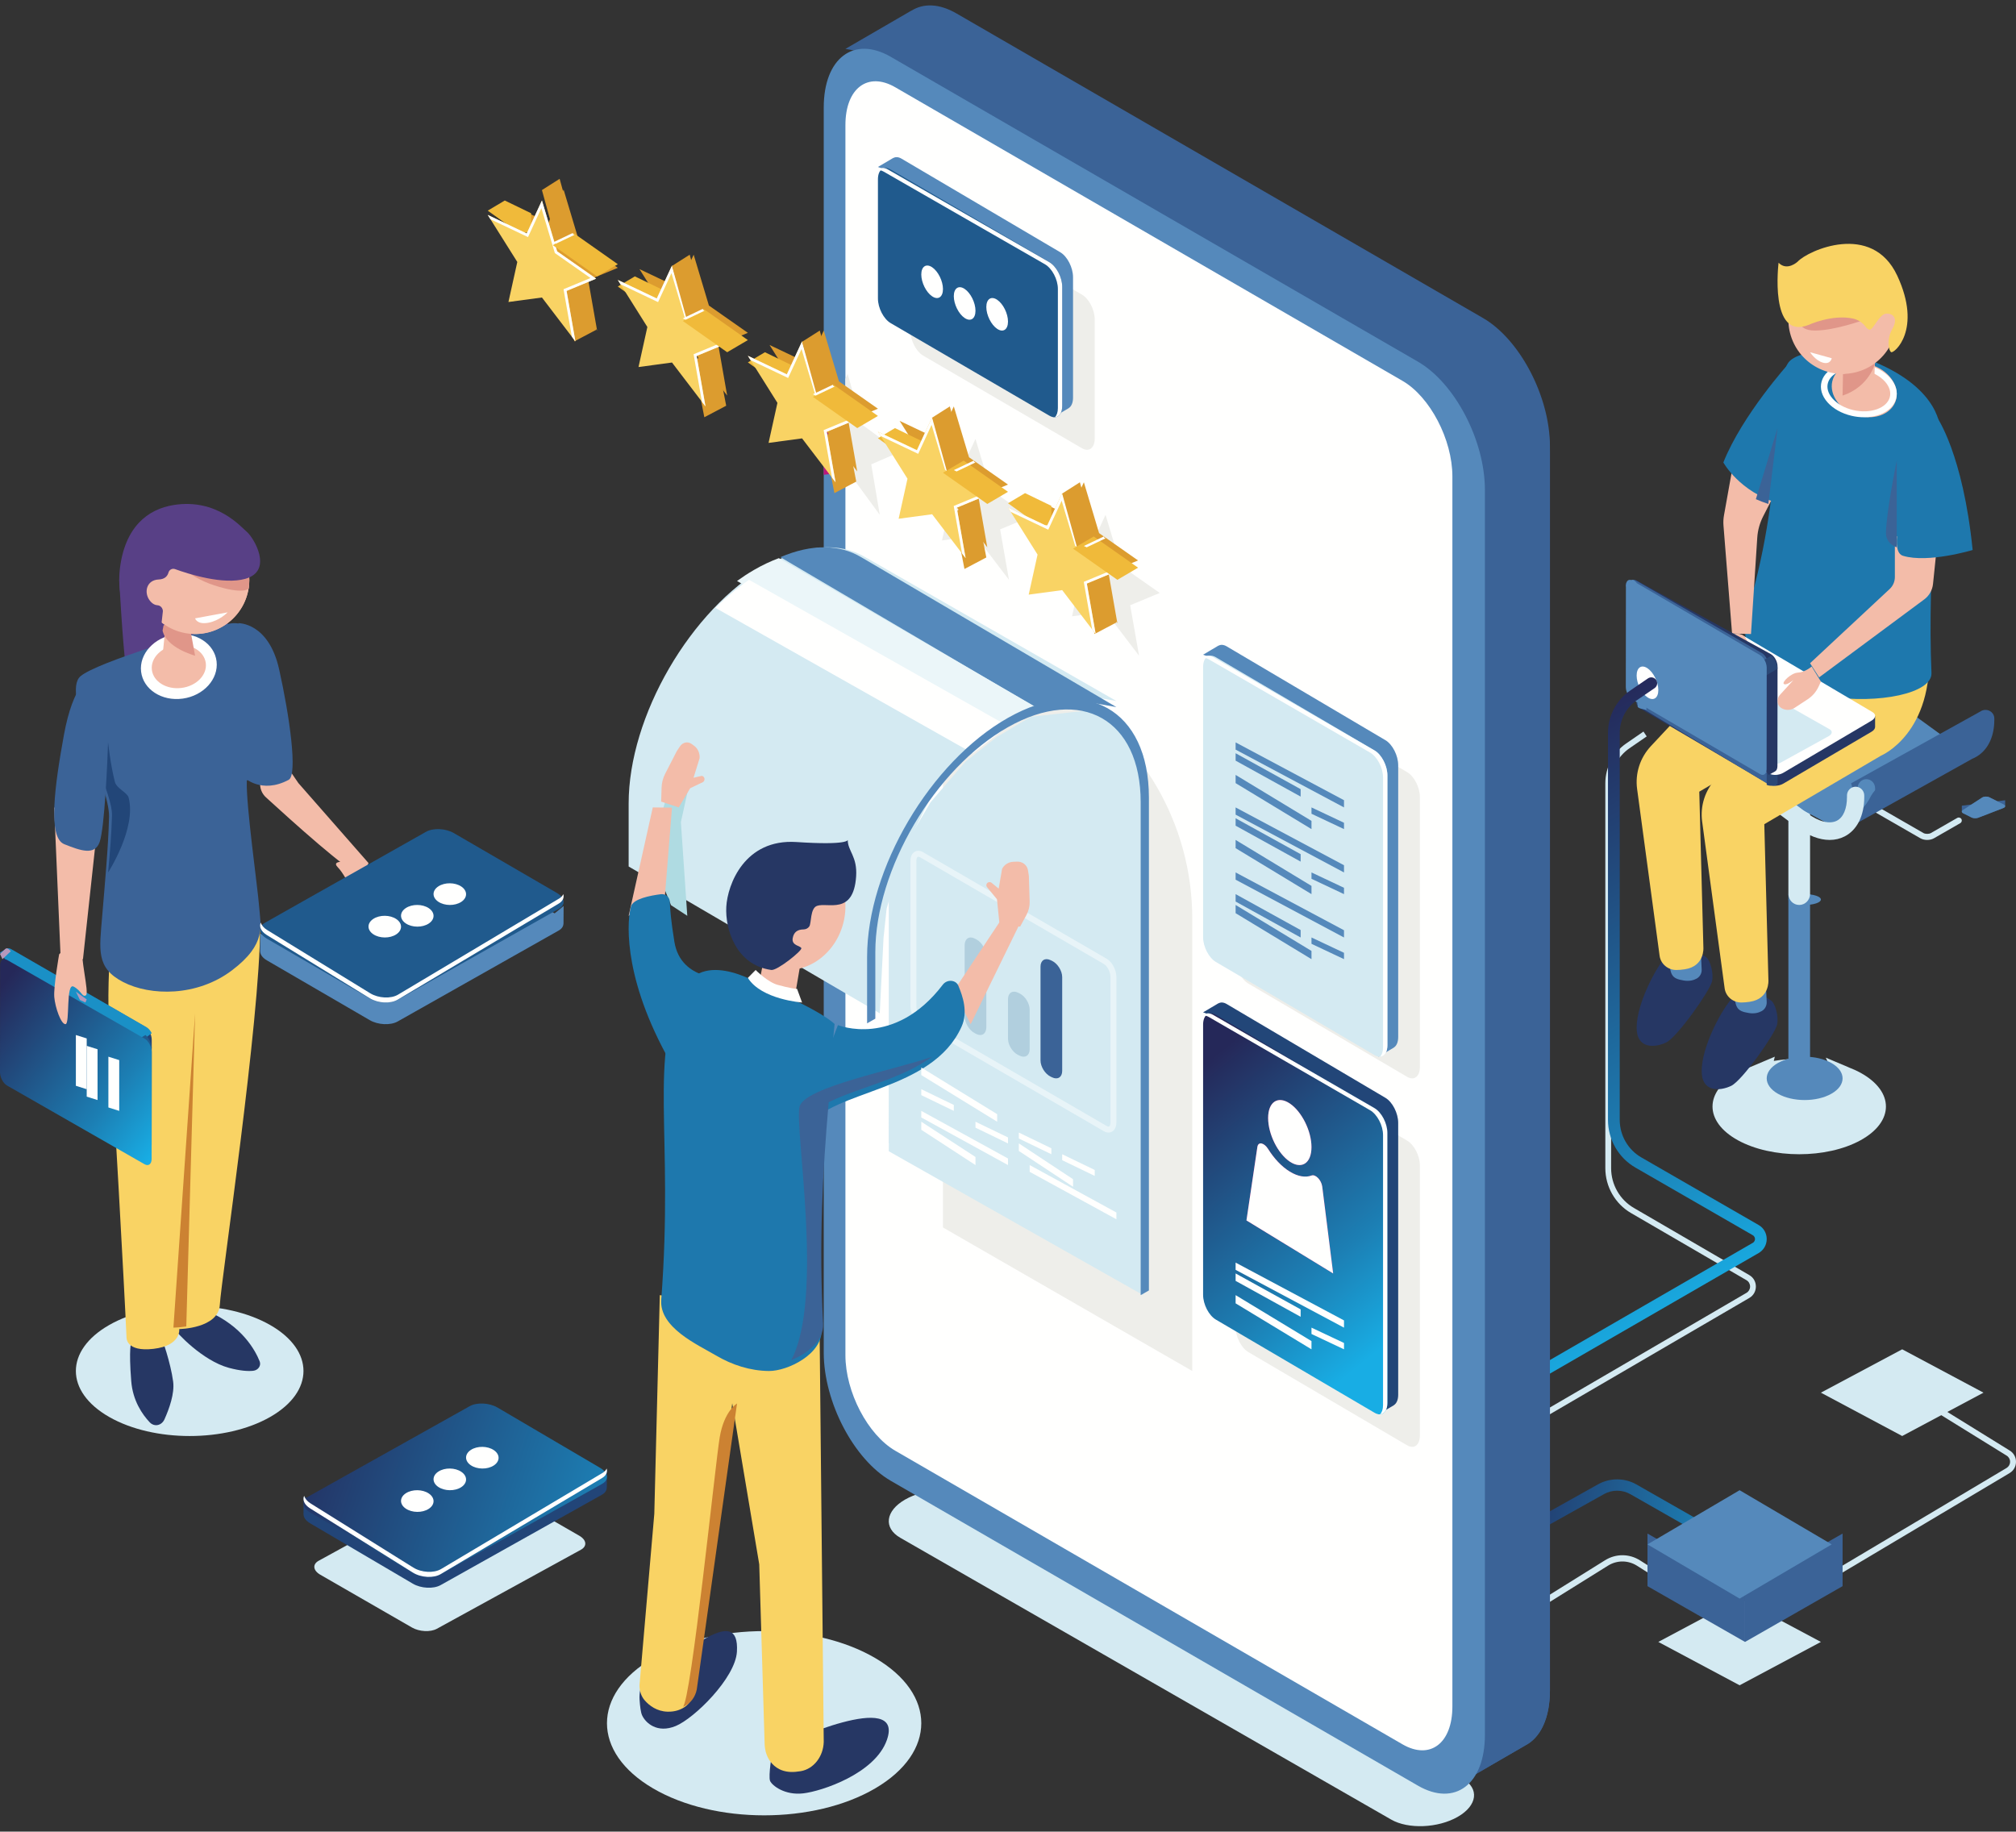 <?xml version="1.0" encoding="UTF-8"?>
<svg width="186px" height="169px" viewBox="0 0 186 169" version="1.1" xmlns="http://www.w3.org/2000/svg" xmlns:xlink="http://www.w3.org/1999/xlink">
    <rect x="0" y="0" width="186" height="169" fill="#333333" stroke="none"/>
    <!-- Generator: Sketch 61 (89581) - https://sketch.com -->
    <title>Group 3</title>
    <desc>Created with Sketch.</desc>
    <defs>
        <linearGradient x1="146.675%" y1="54.254%" x2="-13.461%" y2="45.014%" id="linearGradient-1">
            <stop stop-color="#18ADE4" offset="0%"></stop>
            <stop stop-color="#1C7FB4" offset="30.128%"></stop>
            <stop stop-color="#252859" offset="100%"></stop>
        </linearGradient>
        <polyline id="path-2" points="0.283 3.506 4.494 1.302 2.135 0.344 0.116 1.632 0.283 3.506"></polyline>
        <linearGradient x1="61.075%" y1="92.659%" x2="42.73%" y2="0%" id="linearGradient-4">
            <stop stop-color="#18ADE4" offset="0%"></stop>
            <stop stop-color="#1C7FB4" offset="30.128%"></stop>
            <stop stop-color="#252859" offset="100%"></stop>
        </linearGradient>
        <linearGradient x1="70.408%" y1="92.659%" x2="36.603%" y2="0%" id="linearGradient-5">
            <stop stop-color="#18ADE4" offset="0%"></stop>
            <stop stop-color="#1C7FB4" offset="30.128%"></stop>
            <stop stop-color="#252859" offset="100%"></stop>
        </linearGradient>
        <linearGradient x1="146.675%" y1="63.929%" x2="-13.461%" y2="33.673%" id="linearGradient-6">
            <stop stop-color="#18ADE4" offset="0%"></stop>
            <stop stop-color="#1C7FB4" offset="30.128%"></stop>
            <stop stop-color="#252859" offset="100%"></stop>
        </linearGradient>
        <linearGradient x1="102.488%" y1="92.659%" x2="15.545%" y2="0%" id="linearGradient-7">
            <stop stop-color="#18ADE4" offset="0%"></stop>
            <stop stop-color="#1C7FB4" offset="30.128%"></stop>
            <stop stop-color="#252859" offset="100%"></stop>
        </linearGradient>
    </defs>
    <g id="Page-1" stroke="none" stroke-width="1" fill="none" fill-rule="evenodd">
        <g id="Wibilong-Website" transform="translate(-248, -1559)">
            <g id="Group-3" transform="translate(248, 1559)">
                <g id="Group-39" transform="translate(0, 0.5)">
                    <path d="M140.274,149 L140,148.502 L148.085,143.463 C149.084,142.841 150.323,142.845 151.318,143.479 L158,147.723 L157.722,148.217 L151.04,143.973 C150.215,143.448 149.187,143.443 148.359,143.96 L140.274,149" id="Fill-1" fill="#D4EAF2"></path>
                    <path d="M164.277,148 L164,147.526 L185.131,134.948 C185.332,134.827 185.453,134.615 185.454,134.378 C185.456,134.143 185.335,133.929 185.135,133.808 L178.12,129.468 L178.405,129 L185.418,133.338 C185.783,133.559 186.002,133.949 186,134.381 C185.998,134.813 185.777,135.202 185.408,135.421 L164.277,148" id="Fill-2" fill="#D4EAF2"></path>
                    <path d="M141.266,131 L141,130.532 L161.134,118.79 C161.342,118.668 161.467,118.45 161.467,118.206 C161.466,117.962 161.342,117.743 161.133,117.622 L150.477,111.424 C149.017,110.576 148.111,108.989 148.111,107.285 L148.111,71.773 C148.111,70.302 148.828,68.93 150.029,68.103 L151.629,67 L151.929,67.447 L150.329,68.549 C149.274,69.276 148.645,70.481 148.645,71.773 L148.645,107.285 C148.645,108.797 149.448,110.203 150.743,110.955 L161.398,117.154 C161.774,117.373 161.999,117.766 162,118.205 C162,118.645 161.776,119.038 161.4,119.258 L141.266,131" id="Fill-3" fill="#D4EAF2"></path>
                    <path d="M139.548,142 C139.359,142 139.177,141.908 139.075,141.742 C138.922,141.493 139.01,141.173 139.27,141.028 L147.438,136.457 C148.533,135.843 149.891,135.848 150.983,136.471 L157.733,140.321 C157.993,140.469 158.077,140.79 157.922,141.037 C157.767,141.285 157.43,141.365 157.172,141.218 L150.422,137.368 C149.674,136.94 148.742,136.938 147.992,137.357 L139.824,141.928 C139.737,141.977 139.642,142 139.548,142" id="Fill-4" fill="url(#linearGradient-1)"></path>
                    <path d="M128.353,167.39 L83.063,141.39 C81.488,140.486 81.686,138.907 83.504,137.864 C85.322,136.82 88.072,136.706 89.647,137.61 L134.937,163.61 C136.511,164.514 136.314,166.092 134.496,167.136 C132.678,168.18 129.928,168.294 128.353,167.39" id="Fill-5" fill="#D4EAF2"></path>
                    <path d="M171.656,98.485 C171.313,98.296 170.943,98.131 170.557,97.983 L170.568,97.983 L168.452,97.089 L168.612,97.441 C167.008,97.137 165.268,97.118 163.65,97.391 L163.748,97 L161.259,98.051 L161.273,98.052 C160.95,98.183 160.635,98.324 160.343,98.485 C157.219,100.204 157.219,102.991 160.343,104.711 C163.467,106.43 168.532,106.43 171.657,104.711 C174.781,102.992 174.781,100.204 171.656,98.485" id="Fill-6" fill="#D4EAF2"></path>
                    <path d="M168.975,100.414 C167.608,101.195 165.392,101.195 164.025,100.414 C162.658,99.634 162.658,98.367 164.025,97.586 C165.392,96.805 167.608,96.805 168.975,97.586 C170.342,98.367 170.342,99.634 168.975,100.414" id="Fill-7" fill="#5589BB"></path>
                    <path d="M166,99 L166,99 C165.448,99 165,98.442 165,97.753 L165,82 L167,82 L167,97.753 C167,98.442 166.552,99 166,99" id="Fill-8" fill="#5589BB"></path>
                    <path d="M167.561,82.854 C166.975,83.049 166.025,83.049 165.439,82.854 C164.854,82.658 164.854,82.342 165.439,82.147 C166.025,81.951 166.975,81.951 167.561,82.147 C168.146,82.342 168.146,82.658 167.561,82.854" id="Fill-9" fill="#5589BB"></path>
                    <path d="M166,83 L166,83 C165.448,83 165,82.542 165,81.978 L165,67 L167,67 L167,81.978 C167,82.542 166.552,83 166,83" id="Fill-10" fill="#D4EAF2"></path>
                    <path d="M181,74.386 L181.001,73.841 L181.889,73.73 L182.883,73.085 C183.045,72.981 183.352,72.971 183.539,73.064 L184.273,73.431 L185,73.34 L185,73.892 L184.997,73.892 C184.993,73.955 184.939,74.017 184.83,74.058 L182.513,74.952 C182.33,75.023 182.071,75.014 181.906,74.933 L181.135,74.547 C181.046,74.502 181.005,74.444 181.004,74.385 L181,74.386" id="Fill-11" fill="#3B6397"></path>
                    <path d="M181.096,74.243 L182.883,73.085 C183.045,72.981 183.352,72.971 183.539,73.064 L184.872,73.73 C185.058,73.824 185.038,73.978 184.83,74.058 L182.513,74.952 C182.33,75.023 182.071,75.014 181.906,74.933 L181.135,74.547 C180.971,74.465 180.955,74.335 181.096,74.243" id="Fill-12" fill="#5589BB"></path>
                    <path d="M177.804,77 C178.028,77 178.252,76.949 178.43,76.847 L180.86,75.451 C180.994,75.374 181.04,75.204 180.962,75.071 C180.885,74.937 180.714,74.891 180.579,74.969 L178.15,76.363 C177.97,76.467 177.64,76.467 177.459,76.363 L173.421,74.037 C173.288,73.96 173.115,74.006 173.038,74.14 C172.96,74.273 173.006,74.444 173.14,74.521 L177.179,76.847 C177.357,76.949 177.581,77 177.804,77" id="Fill-13" fill="#D4EAF2"></path>
                    <g id="Group-16" transform="translate(153, 68)">
                        <mask id="mask-3" fill="white">
                            <use xlink:href="#path-2"></use>
                        </mask>
                        <g id="Clip-15"></g>
                        <polyline id="Fill-14" mask="url(#mask-3)" points="0.283 3.506 4.494 1.302 2.135 0.344 0.116 1.632 0.283 3.506"></polyline>
                    </g>
                    <path d="M180,67.884 C179.773,67.767 179.544,67.628 179.312,67.46 L170.593,61.132 C169.019,59.99 167.397,59.695 166.144,60.325 L166.052,60.381 L166.042,60.378 L154,67.297 L155.082,67.654 L159.299,69.547 L165.036,73.578 L169.564,75.957 L169.769,76 C170.825,75.119 172.008,74.364 172.656,73.08 C173.777,71.137 176.898,70.581 178.734,69.006 C178.919,69.123 179.105,69.232 179.289,69.326 C179.669,68.958 179.771,68.433 180,67.884" id="Fill-17" fill="#5589BB"></path>
                    <path d="M183.182,65 C182.995,65 182.823,65.064 182.684,65.167 L182.683,65.165 L170.791,71.77 L171.225,73.477 L171.672,73.272 C170.991,74.292 169.947,74.962 169,75.727 L170.344,76 L181.99,69.497 C182.044,69.475 182.099,69.456 182.151,69.43 C182.311,69.352 182.459,69.26 182.6,69.156 L182.62,69.145 L182.613,69.146 C183.499,68.489 184,67.346 184,65.918 L184,65.784 C184,65.351 183.634,65 183.182,65" id="Fill-18" fill="#3B6397"></path>
                    <path d="M168,60 C168.636,60.035 169.317,60.373 170,61 C169.317,60.373 168.636,60.035 168,60" id="Fill-19" fill="#EAEAE5"></path>
                    <path d="M173,72.367 L173,72.225 C173,71.766 172.638,71.393 172.192,71.393 C171.746,71.393 171.385,71.766 171.385,72.225 L171.385,72.367 C171.385,73.479 171.042,74.296 170.443,74.608 C169.766,74.961 168.738,74.702 167.693,73.912 L158.997,67.349 C157.659,66.339 156.289,65.975 155.139,66.291 L162.32,62 L154,66.973 L155.079,67.342 L159.284,69.307 L165.005,73.487 L169.52,75.956 L169.725,76 C170.778,75.086 171.957,74.303 172.603,72.971 C172.714,72.771 172.85,72.588 172.997,72.414 L173,72.367" id="Fill-20" fill="#5589BB"></path>
                    <path d="M168.807,77 C167.867,77.001 166.834,76.611 165.82,75.855 L157.238,69.454 C156.207,68.685 155.192,68.431 154.523,68.775 C153.933,69.08 153.594,69.876 153.594,70.961 C153.594,71.409 153.237,71.773 152.797,71.773 C152.356,71.773 152,71.409 152,70.961 C152,69.243 152.657,67.919 153.803,67.328 C155.035,66.692 156.631,66.989 158.18,68.145 L166.762,74.546 C167.793,75.316 168.809,75.569 169.476,75.225 C170.068,74.92 170.406,74.123 170.406,73.039 L170.406,72.901 C170.406,72.453 170.763,72.089 171.203,72.089 C171.643,72.089 172,72.453 172,72.901 L172,73.039 C172,74.757 171.343,76.081 170.197,76.672 C169.771,76.892 169.302,77 168.807,77" id="Fill-21" fill="#D4EAF2"></path>
                    <path d="M162.583,91.29 C162.583,91.29 160.801,90.407 159.707,91.721 C158.613,93.035 157.049,96.136 157.001,98.232 C156.952,100.327 158.69,100.186 159.723,99.69 C160.755,99.194 163.771,94.897 163.954,94.055 C164.137,93.213 163.739,92.075 163.448,91.852 C163.158,91.629 162.583,91.29 162.583,91.29" id="Fill-22" fill="#263764"></path>
                    <path d="M162.927,90.368 L162.999,91.959 C163.014,92.298 162.843,92.62 162.546,92.788 C162.276,92.94 161.884,93.056 161.354,92.971 C160.189,92.786 160.085,92.455 160.002,90.863 C159.918,89.272 162.927,90.368 162.927,90.368" id="Fill-23" fill="#5589BB"></path>
                    <path d="M156.583,87.29 C156.583,87.29 154.802,86.408 153.707,87.721 C152.613,89.035 151.05,92.136 151.001,94.232 C150.952,96.328 152.69,96.186 153.722,95.69 C154.755,95.194 157.771,90.897 157.954,90.054 C158.136,89.213 157.738,88.074 157.448,87.852 C157.158,87.629 156.583,87.29 156.583,87.29" id="Fill-24" fill="#263764"></path>
                    <path d="M156.928,87.367 L156.999,88.959 C157.015,89.297 156.843,89.62 156.547,89.787 C156.276,89.939 155.884,90.056 155.354,89.971 C154.189,89.786 154.085,89.454 154.002,87.863 C153.919,86.272 156.928,87.367 156.928,87.367" id="Fill-25" fill="#5589BB"></path>
                    <path d="M171.964,56.248 C171.464,48.312 163.142,57.415 163.142,57.415 L157.446,62.853 L152.317,68.341 C151.315,69.413 150.849,70.86 151.043,72.297 L153.118,87.686 C153.22,88.446 153.888,89.006 154.675,89 C154.897,88.998 155.152,88.979 155.444,88.934 C157.294,88.653 157.158,86.939 157.158,86.939 L156.779,72.547 L167.55,66.222 C167.55,66.222 172.465,64.183 171.964,56.248" id="Fill-26" fill="#F9D364"></path>
                    <path d="M177.964,59.247 C177.463,51.313 169.142,60.415 169.142,60.415 L163.446,65.853 L158.317,71.341 C157.315,72.413 156.849,73.86 157.043,75.297 L159.118,90.685 C159.22,91.445 159.888,92.006 160.675,92 C160.897,91.998 161.152,91.978 161.443,91.934 C163.294,91.653 163.157,89.939 163.157,89.939 L162.778,75.547 L173.55,69.222 C173.55,69.222 178.465,67.183 177.964,59.247" id="Fill-27" fill="#F9D364"></path>
                    <path d="M172.937,32.893 C179.124,35.468 179,39.14 179,39.14 C179,39.14 177.788,52.602 178.202,61.593 C178.374,65.351 158.312,65.638 161.304,55.611 C164.832,43.789 163.51,34.217 165.161,32.774 C166.813,31.33 171.336,32.226 172.937,32.893" id="Fill-28" fill="#1E78AD"></path>
                    <path d="M174.947,36.325 C174.639,37.628 173.069,38.315 171.441,37.859 C169.814,37.403 168.744,35.977 169.053,34.675 C169.362,33.372 170.931,32.685 172.559,33.141 C174.186,33.597 175.255,35.023 174.947,36.325" id="Fill-29" fill="#F3BCA9"></path>
                    <path d="M171.019,33.544 C169.851,33.544 168.874,34.038 168.649,34.832 C168.515,35.307 168.671,35.825 169.09,36.292 C169.531,36.783 170.202,37.155 170.979,37.336 C171.758,37.519 172.542,37.488 173.189,37.252 C173.803,37.027 174.216,36.642 174.351,36.167 L174.351,36.166 C174.485,35.691 174.329,35.173 173.91,34.706 C173.469,34.215 172.799,33.844 172.021,33.662 C171.68,33.582 171.343,33.544 171.019,33.544 Z M171.978,38 C171.6,38 171.213,37.956 170.83,37.866 C169.928,37.655 169.146,37.219 168.624,36.638 C168.081,36.033 167.883,35.343 168.067,34.695 C168.437,33.39 170.278,32.691 172.171,33.132 C173.072,33.343 173.855,33.779 174.376,34.361 C174.919,34.965 175.117,35.655 174.933,36.303 C174.75,36.95 174.21,37.468 173.413,37.759 C172.974,37.919 172.485,38 171.978,38 L171.978,38 Z" id="Fill-30" fill="#FFFFFE"></path>
                    <path d="M170.052,33.146 C170.052,33.146 170.102,33.377 170,35.2 C169.968,35.773 172.02,36.308 172.551,35.79 C173.081,35.271 172.869,34.731 172.996,32.782 C173.124,30.831 170.052,33.146 170.052,33.146" id="Fill-31" fill="#F3BCA9"></path>
                    <path d="M173,33 C173,33 172.494,35.168 170,36 L170.038,34.029 L173,33" id="Fill-32" fill="#E09689"></path>
                    <path d="M174.84,27.749 C175.531,30.421 173.924,33.149 171.251,33.84 C168.579,34.531 165.852,32.924 165.16,30.251 C164.469,27.578 166.076,24.852 168.749,24.16 C171.421,23.47 174.149,25.075 174.84,27.749" id="Fill-33" fill="#F3BCA9"></path>
                    <path d="M172,29.006 C172,29.006 169.329,29.988 167.479,30 C165.63,30.011 166.038,28.681 166.038,28.681 L171.527,28 L172,29.006" id="Fill-34" fill="#E09689"></path>
                    <path d="M166.856,29.481 C166.856,29.481 169.044,28.475 170.962,28.894 C171.414,28.993 171.832,29.255 172.122,29.641 C172.217,29.767 172.337,29.883 172.473,29.917 C172.813,30 173.37,28.47 174.032,28.435 C174.694,28.401 175.135,28.907 174.593,29.848 C174.05,30.789 174.233,31.842 174.483,31.993 C174.732,32.144 177.379,29.947 175.045,24.937 C172.71,19.926 166.78,22.625 165.857,23.641 C165.857,23.641 164.885,24.558 164.095,23.742 C164.095,23.742 163.209,30.93 166.856,29.481" id="Fill-35" fill="#F9D364"></path>
                    <path d="M174.824,49.083 L174.824,52.741 C174.824,53.16 174.652,53.56 174.349,53.843 L167,60.694 L167.835,62 L177.54,54.802 C177.993,54.466 178.286,53.949 178.344,53.38 L179,47 L174.824,49.083" id="Fill-36" fill="#F3BCA9"></path>
                    <path d="M178.708,38 C178.708,38 181.107,41.373 182,50.248 C182,50.248 177.903,51.487 175.577,50.784 C173.252,50.081 178.708,38 178.708,38" id="Fill-37" fill="#1E78AD"></path>
                    <path d="M175,42 C175,42 174.054,46.546 174,48.683 C173.986,49.27 174.386,49.8 175,50 L175,42" id="Fill-38" fill="#3B6397"></path>
                    <path d="M173,65.573 L171.363,65.352 L160.797,59.135 C160.459,58.935 159.867,58.96 159.476,59.19 L151.99,63.594 L151,63.461 L151,64.466 L151.001,64.466 C150.995,64.598 151.068,64.725 151.228,64.819 L163.202,71.865 C163.541,72.065 164.132,72.04 164.523,71.809 L172.676,67.013 C172.897,66.884 173.006,66.717 173,66.56 L173,65.573" id="Fill-39" fill="#263764"></path>
                    <path d="M165,61.45 L164.252,61 L156.036,61 L151.985,63.437 L151,63.302 L151,64.325 L151.001,64.325 C150.995,64.46 151.068,64.589 151.227,64.685 L163.148,71.863 C163.327,71.971 163.575,72.014 163.827,71.996 L165,61.45" id="Fill-40" fill="#3B6397"></path>
                    <path d="M151.905,64.04 L151.095,64 L151.095,64.678 L151.097,64.678 C151.085,64.767 151.221,64.853 151.517,64.916 L151.905,65 L151.905,64.04" id="Fill-41" fill="#5589BB"></path>
                    <path d="M163,71.917 C163.286,72.051 163.695,72.021 164,71.84 L164,70 L163,70 L163,71.917" id="Fill-42" fill="#2B4876"></path>
                    <path d="M163.202,70.865 L151.229,63.789 C150.89,63.588 150.932,63.239 151.323,63.008 L159.477,58.191 C159.867,57.96 160.459,57.935 160.798,58.135 L172.771,65.211 C173.11,65.411 173.068,65.761 172.677,65.992 L164.523,70.809 C164.132,71.04 163.541,71.065 163.202,70.865" id="Fill-43" fill="#FFFFFE"></path>
                    <path d="M163.221,69.891 L153.191,64.209 C152.908,64.049 152.943,63.768 153.271,63.583 L157.672,61.153 C158,60.968 158.495,60.948 158.779,61.108 L168.808,66.791 C169.092,66.951 169.057,67.232 168.729,67.418 L164.328,69.846 C164,70.032 163.504,70.052 163.221,69.891" id="Fill-44" fill="#D4EAF2"></path>
                    <path d="M159.215,58.424 L159.076,59.266 C158.957,59.985 158.978,60.716 159.136,61.428 L159.302,62.17 C159.395,62.589 159.759,62.914 160.221,62.991 C160.583,63.05 160.924,62.819 160.965,62.488 L161.186,60.686 C161.186,60.686 161.693,61.29 161.938,61.29 C162.182,61.29 161.665,59.486 161.11,58.464 C160.557,57.444 159.215,58.424 159.215,58.424" id="Fill-45" fill="#F3BCA9"></path>
                    <path d="M164,44.547 L162.672,47.144 C162.357,47.758 162.173,48.429 162.128,49.116 L161.551,58 L159.804,57.96 L159.011,47.982 C158.987,47.673 159.002,47.364 159.056,47.059 L159.962,42 L164,44.547" id="Fill-46" fill="#F3BCA9"></path>
                    <path d="M163.184,71 L162.148,69.719 L151.249,63.742 C150.899,63.551 150.617,63.038 150.617,62.596 L150.627,54.145 L150,53.37 L150.589,53.048 L150.59,53.049 C150.702,52.98 150.852,52.981 151.016,53.072 L163.368,59.844 C163.718,60.036 164.001,60.55 164,60.991 L163.989,70.194 C163.989,70.443 163.899,70.615 163.758,70.685 L163.184,71" id="Fill-47" fill="#263764"></path>
                    <path d="M155.307,66 L154.579,65.58 L150.585,58.67 L150.589,54.132 L150,53.366 L150.554,53.047 L150.554,53.048 C150.66,52.98 150.8,52.981 150.955,53.071 L162.563,59.764 C162.736,59.864 162.892,60.053 163,60.273 L155.307,66" id="Fill-48" fill="#3B6397"></path>
                    <path d="M150.225,54 L150,53.518 L150.477,53.066 L150.478,53.068 C150.569,52.971 150.69,52.974 150.824,53.101 L151,53.268 L150.225,54" id="Fill-49" fill="#5589BB"></path>
                    <path d="M163.422,60 C163.729,60.258 163.967,60.747 164,61.197 L162.648,62 L162,60.844 L163.422,60" id="Fill-50" fill="#2B4876"></path>
                    <path d="M162.397,59.953 L150.614,53.073 C150.281,52.879 150.011,53.085 150.01,53.533 L150,62.882 C149.999,63.33 150.269,63.852 150.603,64.046 L162.386,70.927 C162.719,71.121 162.989,70.916 162.99,70.467 L163,61.118 C163.001,60.669 162.731,60.148 162.397,59.953" id="Fill-51" fill="#5589BB"></path>
                    <path d="M168,62.389 L167.805,62.816 C167.581,63.311 167.229,63.726 166.792,64.013 L165.587,64.804 C165.212,65.05 164.737,65.07 164.357,64.834 L164.316,64.808 C163.932,64.552 163.898,63.967 164.213,63.622 L165.472,62.245 C165.472,62.245 164.765,62.821 164.567,62.589 C164.421,62.419 165.253,61.588 165.891,61.561 C166.529,61.533 167.147,61 167.147,61 L168,62.389" id="Fill-52" fill="#F3BCA9"></path>
                    <path d="M165.065,33 C165.065,33 160.743,37.783 159,42.171 C159,42.171 160.477,44.88 164.095,45.942 C167.713,47.005 165.065,33 165.065,33" id="Fill-53" fill="#1E78AD"></path>
                    <path d="M163.151,46 L164,39 L162,45.558 C162.356,45.717 162.742,45.864 163.151,46" id="Fill-54" fill="#3B6397"></path>
                    <path d="M168.011,32.28 L167,32 C167,32 167.483,32.766 168.187,32.961 C168.891,33.156 169,32.555 169,32.555 L168.011,32.28" id="Fill-55" fill="#FFFFFE"></path>
                    <path d="M88.24,0.737 C86.645,-0.186 85.194,-0.209 84.098,0.484 L84.096,0.473 L78,4.01 L82.088,4.774 C82.075,4.984 82.063,5.195 82.063,5.416 L82.063,120.21 C82.063,124.767 84.829,130.061 88.24,132.035 L136.14,159.746 C135.704,161.117 134.776,164 134.776,164 L140.737,160.536 C142.118,159.823 143,158.035 143,155.462 L143,40.668 C143,36.11 140.234,30.816 136.822,28.842 L88.24,0.737 Z" id="Fill-56" fill="#3B6397"></path>
                    <polyline id="Fill-105" fill="#D4EAF2" points="183 128 175.5 124 168 128 175.5 132 183 128"></polyline>
                    <path d="M153,63.171 C153,63.911 152.552,64.212 152,63.841 C151.448,63.471 151,62.57 151,61.83 C151,61.089 151.448,60.788 152,61.159 C152.552,61.529 153,62.43 153,63.171" id="Fill-113" fill="#FFFFFE"></path>
                    <path d="M141.542,127 C141.355,127 141.172,126.902 141.073,126.728 C140.923,126.468 141.012,126.135 141.272,125.986 L161.714,114.176 C161.897,114.069 161.917,113.894 161.917,113.823 C161.917,113.753 161.897,113.578 161.714,113.472 L150.895,107.237 C149.329,106.336 148.356,104.65 148.356,102.839 L148.356,67.12 C148.356,65.55 149.129,64.087 150.422,63.204 L152.047,62.094 C152.294,61.925 152.631,61.99 152.799,62.238 C152.968,62.486 152.903,62.825 152.656,62.993 L151.031,64.102 C150.035,64.782 149.44,65.91 149.44,67.12 L149.44,102.839 C149.44,104.262 150.204,105.587 151.434,106.295 L162.253,112.529 C162.72,112.798 162.999,113.282 163,113.823 C163,114.363 162.722,114.847 162.255,115.117 L141.812,126.927 C141.727,126.977 141.634,127 141.542,127" id="Fill-114" fill="url(#linearGradient-4)"></path>
                    <path d="M82,120.373 C82,124.914 84.768,130.188 88.183,132.154 L136.133,159.762 C135.696,161.128 134.767,164 134.767,164 L140.734,160.549 L140.733,160.549 C142.117,159.838 143,158.058 143,155.494 L143,41.128 C143,38.759 142.242,36.194 141.037,34 L82,67.984 L82,120.373" id="Fill-115" fill="#3B6397"></path>
                    <path d="M130.816,164.257 L82.184,136.132 C78.768,134.157 76,128.859 76,124.298 L76,9.425 C76,4.864 78.768,2.769 82.184,4.743 L130.816,32.868 C134.231,34.843 137,40.14 137,44.701 L137,159.574 C137,164.135 134.231,166.232 130.816,164.257" id="Fill-116" fill="#5589BB"></path>
                    <polyline id="Fill-117" fill="#BC187A" points="84 41.211 80.257 38.692 78.795 34 77.333 37.04 76 36.432 76 39.015 76.429 39.671 76 41.535 76 43.311 78.795 42.949 82.012 47 81.161 42.343 84 41.211"></polyline>
                    <path d="M129.397,160.446 L82.603,133.36 C80.061,131.888 78,127.941 78,124.543 L78,11.041 C78,7.644 80.061,6.082 82.603,7.554 L129.397,34.641 C131.939,36.112 134,40.058 134,43.456 L134,156.959 C134,160.355 131.939,161.918 129.397,160.446" id="Fill-118" fill="#FFFFFE"></path>
                    <path d="M110,126 L87,112.758 L87,57 L97.836,63.239 C105.363,67.573 110,75.582 110,84.249 L110,126" id="Fill-119" fill="#EEEEEA"></path>
                    <path d="M79.786,50.882 L79.789,50.886 C77.479,49.519 74.27,49.687 70.725,51.722 C63.708,55.749 58,65.58 58,73.636 L58,79.45 L58.241,79.591 L81.168,93 L81.516,86.043 L81.801,83.342 L83.017,79.147 L83.156,78.505 L85.763,73.282 L87.817,70.731 L89.482,68.758 L93.537,65.583 L93.894,65.319 L95.888,64.466 L98.57,63.773 L100.662,63.773 L103,64.181 L79.786,50.882" id="Fill-120" fill="#D4EAF2"></path>
                    <path d="M82,105 L83,104.572 L83,78 C82.481,78.524 82.238,79.198 82,79.881 L82,105" id="Fill-121" fill="#D4EAF2"></path>
                    <polyline id="Fill-122" fill="#D4EAF2" points="105.47 119 82 105.725 82.242 80.645 83.138 78.112 85.855 73.525 89.069 69.782 91.967 67.506 95.1 65.639 100.784 65 103.79 66.671 105.47 69.196 106 73.071 105.819 114.994 105.47 119"></polyline>
                    <path d="M79.461,50.918 C77.502,49.729 74.902,49.663 72,50.909 L95.939,65 L98.507,64.319 L100.629,64.319 L103,64.743 L79.459,50.914 L79.461,50.918" id="Fill-123" fill="#5589BB"></path>
                    <path d="M71.859,51 C71.111,51.277 70.341,51.636 69.554,52.093 C69.028,52.398 68.51,52.739 68,53.106 L91.974,67 L92.794,66.351 L93.158,66.08 L95.189,65.203 L96,64.991 L71.859,51" id="Fill-124" fill="#EBF6F9"></path>
                    <path d="M89.749,69 L93,66.495 L69.11,53 C68.028,53.742 66.986,54.613 66,55.585 L89.749,69" id="Fill-125" fill="#FFFFFE"></path>
                    <path d="M106,118.57 L105.241,119 L105.241,73.515 C105.241,65.881 99.749,62.776 93,66.593 C86.25,70.41 80.759,79.726 80.759,87.36 L80.759,93.492 L80,93.922 L80,87.79 C80,79.681 85.831,69.788 93,65.734 C100.169,61.68 106,64.978 106,73.085 L106,118.57" id="Fill-126" fill="#5589BB"></path>
                    <polyline id="Fill-127" fill="#AFDBE2" points="64 70 62.82 75.353 63.41 84 61.914 83.023 60 78.323 61.675 72.382 64 70"></polyline>
                    <path d="M102.274,104 C102.133,104 101.985,103.956 101.837,103.871 L84.89,94.032 C84.391,93.743 84,93.003 84,92.347 L84,78.939 C84,78.545 84.144,78.235 84.397,78.089 C84.498,78.03 84.61,78 84.726,78 C84.867,78 85.015,78.043 85.162,78.129 L102.11,87.967 C102.609,88.257 103,88.997 103,89.653 L103,103.061 C103,103.454 102.856,103.765 102.603,103.911 C102.501,103.97 102.39,104 102.274,104 M84.727,78.549 L84.67,78.563 C84.612,78.597 84.545,78.715 84.545,78.939 L84.545,92.347 C84.545,92.809 84.828,93.363 85.162,93.558 L102.11,103.396 C102.143,103.415 102.212,103.45 102.274,103.45 C102.294,103.45 102.314,103.446 102.331,103.436 C102.388,103.404 102.455,103.285 102.455,103.061 L102.455,89.653 C102.455,89.191 102.172,88.636 101.837,88.442 L84.89,78.603 C84.858,78.584 84.788,78.549 84.727,78.549" id="Fill-128" fill="#E8F4F8"></path>
                    <path d="M90.069,94.901 L89.931,94.83 C89.417,94.567 89,93.863 89,93.258 L89,86.72 C89,86.115 89.417,85.836 89.931,86.099 L90.069,86.17 C90.583,86.432 91,87.136 91,87.741 L91,94.279 C91,94.885 90.583,95.164 90.069,94.901" id="Fill-129" fill="#B1CFDE"></path>
                    <path d="M94.069,96.906 L93.93,96.838 C93.417,96.588 93,95.916 93,95.338 L93,91.688 C93,91.11 93.417,90.844 93.93,91.094 L94.069,91.162 C94.583,91.413 95,92.084 95,92.662 L95,96.312 C95,96.89 94.583,97.156 94.069,96.906" id="Fill-130" fill="#B1CFDE"></path>
                    <path d="M97.07,98.906 L96.931,98.839 C96.417,98.589 96,97.92 96,97.344 L96,88.686 C96,88.11 96.417,87.845 96.931,88.094 L97.07,88.161 C97.583,88.411 98,89.08 98,89.656 L98,98.315 C98,98.891 97.583,99.156 97.07,98.906" id="Fill-131" fill="#3B6397"></path>
                    <path d="M60.247,164.51 C65.909,167.83 75.09,167.83 80.752,164.51 C86.416,161.191 86.416,155.809 80.753,152.489 C75.09,149.17 65.91,149.17 60.247,152.489 C54.585,155.809 54.584,161.191 60.247,164.51" id="Fill-132" fill="#D4EAF2"></path>
                    <path d="M60.594,153.397 C59.568,153.854 58.922,155.048 59.008,156.33 C59.048,156.936 59.118,157.5 59.239,157.765 C59.565,158.48 60.636,159.461 62.344,158.757 C64.053,158.053 67.848,154.334 67.99,151.899 C68.254,147.377 63.297,152.193 60.594,153.397" id="Fill-133" fill="#263764"></path>
                    <path d="M71.258,161.076 C71.258,161.076 70.86,163.405 71.053,163.832 C71.247,164.258 72.403,165.17 74.11,164.972 C75.818,164.775 80.731,163.152 81.825,160.048 C83.521,155.238 72.341,160.41 72.341,160.41 L71.258,161.076" id="Fill-134" fill="#263764"></path>
                    <path d="M75.608,121.302 L76,160.228 C75.959,161.582 75.068,162.725 73.87,162.926 C73.722,162.951 73.564,162.972 73.394,162.986 C72.181,163.092 71.474,162.574 71.071,162.03 C70.744,161.589 70.573,161.029 70.548,160.458 L70.049,143.841 L67.557,128.984 L64.109,155.279 C64.054,155.99 63.712,156.648 63.161,157.011 C62.781,157.261 62.266,157.455 61.589,157.435 C60.603,157.406 59.917,156.88 59.499,156.41 C59.168,156.038 58.994,155.528 59,155.002 L60.367,139.181 L60.875,119 L75.608,121.302" id="Fill-135" fill="#F9D364"></path>
                    <path d="M70.664,87 L70,90.431 C70,90.431 69.976,91.601 71.433,91.926 C72.89,92.25 73.341,91.406 73.341,91.406 L74,87.543 L70.664,87" id="Fill-136" fill="#F3BCA9"></path>
                    <path d="M77.711,85.002 C76.787,87.924 73.93,89.619 71.328,88.789 C68.726,87.96 67.366,84.919 68.289,81.998 C69.213,79.076 72.071,77.381 74.672,78.211 C77.274,79.041 78.634,82.081 77.711,85.002" id="Fill-137" fill="#F3BCA9"></path>
                    <path d="M70.629,90.6 C70.539,90.562 65.082,86.935 63.065,90.73 C59.776,96.919 62.181,104.015 61.008,119.422 C60.812,122 64.369,123.57 66.051,124.563 C67.547,125.445 69.223,125.986 70.946,126 C72.651,126.014 75.921,124.449 75.802,122.148 C75.256,111.564 76.163,102.643 77,93.987 C77,93.987 75.954,92.824 70.629,90.6" id="Fill-138" fill="#1E78AD"></path>
                    <path d="M68,129 L64.324,155.115 C64.265,155.822 63.901,156.475 63.314,156.835 C63.218,156.894 63.112,156.949 63,157 C63.764,156.469 65.991,134.549 66.403,132.111 C66.816,129.67 68,129 68,129" id="Fill-139" fill="#CC8232"></path>
                    <polyline id="Fill-140" fill="#F3BCA9" points="89.556 94 94 84.908 92.606 84 88 90.926 89.556 94"></polyline>
                    <polyline id="Fill-141" fill="#F3BCA9" points="58 84 60.227 74 62 74.019 61.334 82.312 58 84"></polyline>
                    <path d="M77.31,94.085 C77.31,94.085 82.514,96.219 86.985,90.356 C87.378,89.839 88.188,89.897 88.42,90.454 C88.823,91.414 89.327,92.867 88.716,94.229 C86.013,100.259 76.793,100.048 74.573,103.429 C72.351,106.809 77.31,94.085 77.31,94.085" id="Fill-142" fill="#1E78AD"></path>
                    <path d="M67,89.746 C67,89.746 62.823,90.073 62.221,86.399 C61.912,84.506 61.818,83.377 61.801,82.726 C61.789,82.285 61.413,81.951 60.982,82.006 C59.981,82.132 58.433,82.435 58.223,83.117 C57.909,84.133 57.319,89.122 61.445,96.778 C64.148,101.794 67,89.746 67,89.746" id="Fill-143" fill="#1E78AD"></path>
                    <path d="M61,73.463 L61.038,72.189 C61.051,71.739 61.162,71.301 61.358,70.917 L62.447,68.796 L62.732,68.371 C62.994,67.979 63.463,67.884 63.821,68.151 L64.071,68.337 C64.39,68.575 64.574,69.002 64.55,69.448 L63.987,71.262 L64.699,71.098 C64.837,71.066 64.971,71.174 64.996,71.339 C65.017,71.478 64.953,71.617 64.842,71.67 L63.678,72.227 L62.621,74 L61,73.463" id="Fill-144" fill="#F3BCA9"></path>
                    <path d="M94.117,85 L94.704,83.919 C94.91,83.538 95.012,83.111 94.999,82.681 L94.925,80.306 L94.843,79.794 C94.766,79.321 94.332,78.98 93.836,79.001 L93.489,79.016 C93.045,79.035 92.647,79.287 92.453,79.671 L92.14,81.495 L91.492,80.959 C91.365,80.855 91.175,80.87 91.069,80.994 C90.979,81.098 90.977,81.249 91.065,81.356 L91.982,82.471 L92.22,84.794 L94.117,85" id="Fill-145" fill="#F3BCA9"></path>
                    <path d="M73.76,101.633 C73.306,103.7 76.042,119.296 73,125 C74.521,124.385 76.025,123.18 75.943,121.641 C75.544,114.155 75.905,107.512 76.456,101.203 C79.058,99.887 83.124,99.102 86,97 C82.916,98.134 74.166,99.787 73.76,101.633" id="Fill-146" fill="#3B6397"></path>
                    <path d="M69,89.727 L69.716,89 C69.716,89 70.895,90.19 71.842,90.397 C71.842,90.397 72.982,90.716 73.539,90.743 L74,92 C74,92 70.246,91.734 69,89.727" id="Fill-147" fill="#FFFFFE"></path>
                    <path d="M74.143,85.256 C74.351,85.252 74.545,85.157 74.664,84.985 C74.871,84.687 74.74,83.311 75.377,83.084 C76.373,82.729 78.735,83.975 78.987,80.384 C79.119,78.518 78.21,78.022 78.214,77 C78.214,77 78.292,77.512 73.488,77.194 C68.684,76.874 67.122,81.138 67.009,83.169 C66.895,85.2 67.879,88.539 71.161,88.998 C71.706,89.073 73.992,87.236 73.934,86.995 C73.875,86.754 73.012,86.768 73.136,86.065 C73.24,85.481 73.596,85.265 74.143,85.256" id="Fill-148" fill="#263764"></path>
                    <path d="M99.822,40.857 L85.179,32.316 C84.528,31.937 84,30.919 84,30.042 L84,19.043 C84,18.166 84.528,17.763 85.179,18.143 L99.822,26.684 C100.473,27.063 101,28.081 101,28.958 L101,39.958 C101,40.834 100.473,41.237 99.822,40.857" id="Fill-149" fill="#EEEEEA"></path>
                    <path d="M97.822,22.774 L83.176,14.14 C82.887,13.969 82.625,13.963 82.42,14.078 L82.421,14.068 L81,14.906 C81,14.906 81.629,15.14 81.998,15.278 L81.998,26.17 C81.998,27.056 82.526,28.086 83.176,28.469 L97.175,36.722 L97.175,38 L98.61,37.156 L98.602,37.153 C98.844,37.003 99,36.671 99,36.194 L99,25.074 C99,24.187 98.473,23.158 97.822,22.774" id="Fill-150" fill="#5589BB"></path>
                    <path d="M96.822,37.857 L82.178,29.316 C81.527,28.937 81,27.919 81,27.042 L81,16.043 C81,15.166 81.527,14.763 82.178,15.143 L96.822,23.684 C97.473,24.063 98,25.081 98,25.958 L98,36.958 C98,37.834 97.473,38.237 96.822,37.857" id="Fill-151" fill="#205A8D"></path>
                    <path d="M96.803,23.686 L81.926,15.14 C81.551,14.924 81.22,14.968 81,15.202 C81.16,15.189 81.337,15.226 81.528,15.335 L96.405,23.881 C97.065,24.26 97.602,25.279 97.602,26.156 L97.602,37.162 C97.602,37.54 97.497,37.823 97.331,38 C97.726,37.968 98,37.59 98,36.966 L98,25.961 C98,25.084 97.464,24.065 96.803,23.686" id="Fill-152" fill="#FFFFFE"></path>
                    <path d="M87,26.171 C87,26.912 86.552,27.212 86,26.841 C85.448,26.471 85,25.57 85,24.829 C85,24.088 85.448,23.788 86,24.159 C86.552,24.529 87,25.43 87,26.171" id="Fill-153" fill="#FFFFFE"></path>
                    <path d="M90,28.171 C90,28.912 89.552,29.212 89.001,28.841 C88.448,28.471 88,27.57 88,26.83 C88,26.089 88.448,25.788 89.001,26.159 C89.552,26.529 90,27.43 90,28.171" id="Fill-154" fill="#FFFFFE"></path>
                    <path d="M93,29.171 C93,29.912 92.552,30.212 92,29.841 C91.448,29.471 91,28.571 91,27.829 C91,27.088 91.448,26.788 92,27.159 C92.552,27.529 93,28.429 93,29.171" id="Fill-155" fill="#FFFFFE"></path>
                    <path d="M129.822,98.856 L115.178,90.258 C114.528,89.876 114,88.852 114,87.969 L114,63.049 C114,62.167 114.528,61.762 115.178,62.144 L129.822,70.742 C130.473,71.123 131,72.149 131,73.031 L131,97.95 C131,98.833 130.473,99.238 129.822,98.856" id="Fill-156" fill="#EEEEEA"></path>
                    <path d="M127.822,67.796 L113.176,59.14 C112.887,58.969 112.625,58.962 112.419,59.078 L112.42,59.068 L111,59.909 C111,59.909 111.629,60.143 111.998,60.282 L111.998,85.141 C111.998,86.029 112.525,87.061 113.176,87.446 L127.174,95.719 L127.174,97 L128.61,96.154 L128.602,96.151 C128.845,95.999 129,95.667 129,95.189 L129,70.101 C129,69.212 128.473,68.181 127.822,67.796" id="Fill-157" fill="#5589BB"></path>
                    <path d="M126.822,96.856 L112.178,88.258 C111.527,87.876 111,86.852 111,85.969 L111,61.049 C111,60.167 111.527,59.762 112.178,60.144 L126.822,68.742 C127.473,69.123 128,70.149 128,71.031 L128,95.95 C128,96.833 127.473,97.238 126.822,96.856" id="Fill-158" fill="#D4EAF2"></path>
                    <path d="M126.803,68.742 L111.926,60.141 C111.551,59.923 111.219,59.968 111,60.203 C111.16,60.19 111.338,60.228 111.528,60.338 L126.405,68.938 C127.065,69.32 127.602,70.346 127.602,71.228 L127.602,96.156 C127.602,96.536 127.497,96.821 127.331,97 C127.726,96.967 128,96.587 128,95.959 L128,71.031 C128,70.149 127.464,69.123 126.803,68.742" id="Fill-159" fill="#FFFFFE"></path>
                    <path d="M129.822,132.856 L115.178,124.258 C114.528,123.876 114,122.851 114,121.969 L114,97.05 C114,96.167 114.528,95.762 115.178,96.144 L129.822,104.741 C130.473,105.124 131,106.148 131,107.03 L131,131.95 C131,132.833 130.473,133.238 129.822,132.856" id="Fill-160" fill="#EEEEEA"></path>
                    <path d="M127.822,100.795 L113.176,92.14 C112.887,91.969 112.625,91.962 112.419,92.078 L112.42,92.068 L111,92.908 C111,92.908 111.629,93.143 111.998,93.282 L111.998,118.141 C111.998,119.029 112.525,120.061 113.176,120.446 L127.174,128.719 L127.174,130 L128.61,129.154 L128.602,129.151 C128.845,129 129,128.667 129,128.189 L129,103.101 C129,102.212 128.473,101.18 127.822,100.795" id="Fill-161" fill="#224678"></path>
                    <path d="M126.822,129.856 L112.178,121.258 C111.527,120.876 111,119.851 111,118.969 L111,94.05 C111,93.167 111.527,92.762 112.178,93.144 L126.822,101.741 C127.473,102.124 128,103.148 128,104.03 L128,128.95 C128,129.833 127.473,130.238 126.822,129.856" id="Fill-162" fill="url(#linearGradient-5)"></path>
                    <path d="M126.803,101.741 L111.926,93.141 C111.551,92.924 111.219,92.968 111,93.203 C111.16,93.19 111.338,93.228 111.528,93.338 L126.405,101.938 C127.065,102.32 127.602,103.346 127.602,104.228 L127.602,129.156 C127.602,129.536 127.497,129.821 127.331,130 C127.726,129.967 128,129.588 128,128.959 L128,104.032 C128,103.149 127.464,102.123 126.803,101.741" id="Fill-163" fill="#FFFFFE"></path>
                    <path d="M29.402,143.509 L42.698,136.213 C43.289,135.889 44.314,135.941 44.988,136.329 L53.447,141.2 C54.121,141.589 54.188,142.166 53.598,142.491 L40.302,149.787 C39.711,150.111 38.686,150.059 38.012,149.671 L29.553,144.799 C28.879,144.411 28.812,143.834 29.402,143.509" id="Fill-164" fill="#D4EAF2"></path>
                    <path d="M40.651,145.757 L55.534,137.418 C55.828,137.253 55.968,137.029 55.975,136.794 L55.983,136.8 L56,135.152 C56,135.152 55.477,135.579 55.17,135.829 L45.896,130.375 C45.142,129.932 43.994,129.873 43.333,130.243 L29.107,138.214 L28.019,137.574 L28,139.237 L28.006,139.232 C28.01,139.517 28.212,139.818 28.618,140.056 L38.087,145.624 C38.842,146.068 39.989,146.127 40.651,145.757" id="Fill-165" fill="#224578"></path>
                    <path d="M28.451,137.582 L43.342,129.243 C44.003,128.873 45.152,128.932 45.907,129.376 L55.38,134.944 C56.135,135.387 56.211,136.048 55.549,136.418 L40.659,144.757 C39.997,145.127 38.849,145.068 38.093,144.624 L28.62,139.056 C27.865,138.613 27.789,137.952 28.451,137.582" id="Fill-166" fill="url(#linearGradient-6)"></path>
                    <path d="M40.659,144.741 L55.556,135.871 C55.933,135.647 56.063,135.324 55.973,135 C55.903,135.151 55.781,135.292 55.59,135.406 L40.692,144.275 C40.03,144.67 38.881,144.607 38.125,144.134 L28.647,138.213 C28.322,138.008 28.13,137.762 28.062,137.516 C27.89,137.891 28.076,138.342 28.614,138.678 L38.092,144.6 C38.848,145.072 39.996,145.135 40.659,144.741" id="Fill-167" fill="#FFFFFE"></path>
                    <path d="M43.433,134.694 C42.851,134.296 42.856,133.664 43.446,133.28 C44.035,132.897 44.985,132.908 45.567,133.306 C46.149,133.703 46.144,134.336 45.554,134.72 C44.965,135.103 44.015,135.091 43.433,134.694" id="Fill-168" fill="#FFFFFE"></path>
                    <path d="M40.433,136.694 C39.851,136.297 39.856,135.664 40.446,135.281 C41.035,134.896 41.985,134.908 42.567,135.306 C43.149,135.703 43.144,136.336 42.554,136.72 C41.965,137.103 41.015,137.091 40.433,136.694" id="Fill-169" fill="#FFFFFE"></path>
                    <path d="M37.433,138.694 C36.851,138.297 36.856,137.664 37.446,137.281 C38.035,136.896 38.985,136.908 39.567,137.306 C40.149,137.703 40.144,138.336 39.554,138.719 C38.965,139.104 38.015,139.092 37.433,138.694" id="Fill-170" fill="#FFFFFE"></path>
                    <path d="M24.925,130.243 C20.824,132.586 14.176,132.586 10.075,130.243 C5.975,127.9 5.975,124.1 10.075,121.757 C14.176,119.414 20.824,119.414 24.924,121.757 C29.025,124.1 29.025,127.9 24.925,130.243" id="Fill-171" fill="#D4EAF2"></path>
                    <path d="M11,53 C11,53 11.266,58.325 11.685,61.904 C12.104,65.482 21,59.155 21,59.155 L21,55.08 L11,53" id="Fill-172" fill="#584086"></path>
                    <path d="M16.095,122.103 C16.237,122.417 18.676,125.049 21.115,125.708 C22.176,125.993 22.889,126.031 23.356,125.982 C23.825,125.932 24.114,125.503 23.957,125.109 C23.537,124.062 22.334,121.88 19.277,120.536 C15.141,118.719 16.095,122.103 16.095,122.103" id="Fill-173" fill="#263764"></path>
                    <path d="M14.939,123 C14.939,123 15.731,125.163 15.974,126.972 C16.123,128.076 15.603,129.509 15.175,130.459 C14.909,131.048 14.236,131.181 13.813,130.734 C13.127,130.008 12.253,128.747 12.108,126.937 C11.865,123.886 12.108,123.354 12.108,123.354 L14.939,123" id="Fill-174" fill="#263764"></path>
                    <path d="M10.131,87.84 C10.131,87.84 9.837,91.479 10.131,95.506 C10.424,99.531 11.477,118.358 11.673,122.888 C11.673,122.888 11.575,124.259 14.16,123.957 C16.745,123.655 16.537,122.132 16.537,122.132 C16.537,122.132 20.167,122.082 20.282,119.885 C20.396,117.687 24,93.644 24,85 L10.131,87.84" id="Fill-175" fill="#F9D364"></path>
                    <path d="M25.646,69 L27.529,71.753 L34,79.133 C34,79.133 33.778,79.818 32.972,79.997 C32.342,80.137 26.899,75.234 24.549,73.083 C23.924,72.512 23.82,71.602 24.301,70.917 L25.646,69" id="Fill-176" fill="#F3BCA9"></path>
                    <path d="M22,57 C22,57 24.783,56.922 25.752,61.252 C26.721,65.582 27.479,71.002 26.636,71.453 C24.107,72.806 22.506,71.223 22.506,71.223 L22,57" id="Fill-177" fill="#3B6397"></path>
                    <path d="M22.548,57.182 C22.044,56.972 21.479,56.945 20.955,57.094 C18.439,57.813 8.984,60.573 7.425,61.897 C5.625,63.428 10.126,72.029 10.061,74.849 C9.996,77.669 9.676,80.993 9.426,84.059 C9.175,87.124 8.837,88.805 11.357,90.108 C13.878,91.412 18.183,91.472 21.405,89.03 C24.627,86.588 24.043,84.917 23.908,83.145 C23.774,81.372 22.677,73.705 22.772,71.529 C22.772,71.529 23.907,70.697 24.748,69.27 C25.589,67.844 24.104,65.222 23.487,63.517 C22.87,61.812 23.836,59.863 23.644,58.472 C23.546,57.756 23.086,57.405 22.548,57.182" id="Fill-178" fill="#3B6397"></path>
                    <path d="M19.982,60.522 C20.177,62.158 18.777,63.698 16.854,63.961 C14.931,64.225 13.214,63.113 13.018,61.477 C12.823,59.842 14.223,58.302 16.146,58.039 C18.069,57.775 19.786,58.887 19.982,60.522" id="Fill-179" fill="#FFFFFE"></path>
                    <path d="M18.987,60.682 C19.126,61.772 18.126,62.798 16.753,62.974 C15.379,63.15 14.153,62.409 14.013,61.319 C13.873,60.228 14.874,59.202 16.247,59.026 C17.62,58.85 18.847,59.591 18.987,60.682" id="Fill-180" fill="#F3BCA9"></path>
                    <path d="M17.348,56.916 C17.348,56.916 15.838,55.477 15.541,56.206 C15.244,56.935 15,60.066 15,60.066 L18,61 L17.545,57.828 C17.545,57.828 18.145,57.238 17.348,56.916" id="Fill-181" fill="#F3BCA9"></path>
                    <path d="M22.991,53.295 C22.828,56.051 20.462,58.154 17.705,57.991 C14.949,57.828 12.846,55.461 13.009,52.705 C13.172,49.949 15.538,47.846 18.295,48.009 C21.051,48.172 23.154,50.539 22.991,53.295" id="Fill-182" fill="#F3BCA9"></path>
                    <path d="M15.087,57.222 C15.057,57.367 15.028,57.524 15,57.683 C15.343,59.294 18,60 18,60 L17.608,57.859 C17.608,57.859 17.929,57.611 17.838,57.363 C16.789,57.062 15.465,56.796 15.087,57.222" id="Fill-183" fill="#E09689"></path>
                    <path d="M22.991,53.295 C22.828,56.051 20.462,58.154 17.705,57.991 C14.949,57.828 12.846,55.461 13.009,52.705 C13.172,49.949 15.538,47.846 18.295,48.009 C21.051,48.172 23.154,50.539 22.991,53.295" id="Fill-184" fill="#F3BCA9"></path>
                    <polyline id="Fill-185" fill="#F3BCA9" points="5 74 5.591 87.792 7.656 88 9 75.584 5 74"></polyline>
                    <path d="M11.866,73.088 C11.744,72.626 10.751,72.247 10.599,71.645 C9.821,68.556 9.633,64 9.633,64 L9,70.223 C9.731,72.068 10.359,73.762 10.332,74.744 C10.289,76.374 10.144,78.175 9.975,79.995 L9.975,80 C9.975,80 12.616,75.92 11.866,73.088" id="Fill-186" fill="#224678"></path>
                    <path d="M8.276,62 C8.276,62 6.757,62.588 5.897,67.316 C5.037,72.045 4.393,76.78 5.927,77.391 C7.46,78.001 8.741,78.46 9.192,77.196 C9.642,75.931 9.922,69.838 9.978,67.646 C10.035,65.454 10.117,62.433 8.276,62" id="Fill-187" fill="#3B6397"></path>
                    <path d="M33.097,79.14 C33.097,79.14 33.876,79.454 34.439,80.127 C34.9,80.678 35.153,81.146 35.355,81.476 C35.803,82.209 36.181,83.793 35.908,83.99 C35.635,84.188 34.073,81.338 33.821,82.001 C33.569,82.664 33.823,83.277 33.5,83.287 C33.177,83.297 32.055,80.422 31.172,79.531 C30.289,78.64 33.097,79.14 33.097,79.14" id="Fill-188" fill="#F3BCA9"></path>
                    <path d="M16,122 C16,122 16.515,121.994 17.187,121.891 L18,93 L16,122" id="Fill-189" fill="#CC8232"></path>
                    <path d="M13.184,106 L12.147,104.647 L1.249,98.339 C0.899,98.137 0.617,97.595 0.618,97.129 L0.627,88.209 L0,87.391 L0.589,87.05 L0.59,87.051 C0.702,86.979 0.852,86.98 1.017,87.075 L13.368,94.225 C13.718,94.427 14.001,94.969 14,95.435 L13.99,105.15 C13.989,105.412 13.899,105.594 13.758,105.667 L13.184,106" id="Fill-190" fill="#224477"></path>
                    <path d="M5.715,101 L4.931,100.548 L0.63,93.106 L0.634,88.219 L0,87.394 L0.596,87.051 L0.597,87.052 C0.711,86.978 0.863,86.98 1.029,87.076 L13.528,94.285 C13.715,94.392 13.883,94.596 14,94.833 L5.715,101" id="Fill-191" fill="#1A90C6"></path>
                    <path d="M0.226,88 L0,87.519 L0.477,87.067 L0.477,87.068 C0.569,86.972 0.69,86.974 0.824,87.1 L1,87.268 L0.226,88" id="Fill-192" fill="#B699BC"></path>
                    <path d="M13.422,95 C13.73,95.258 13.968,95.747 14,96.198 L12.648,97 L12,95.844 L13.422,95" id="Fill-193" fill="#205A8D"></path>
                    <path d="M13.351,95.34 L0.662,88.077 C0.303,87.872 0.012,88.089 0.011,88.563 L0,98.431 C-0.001,98.905 0.29,99.455 0.649,99.661 L13.339,106.923 C13.697,107.128 13.989,106.911 13.989,106.438 L14,96.569 C14.001,96.096 13.71,95.546 13.351,95.34" id="Fill-194" fill="url(#linearGradient-7)"></path>
                    <polyline id="Fill-195" fill="#FFFFFE" points="11 102 10 101.685 10 97 11 97.315 11 102"></polyline>
                    <polyline id="Fill-196" fill="#FFFFFE" points="9 101 8 100.685 8 96 9 96.315 9 101"></polyline>
                    <polyline id="Fill-197" fill="#FFFFFE" points="8 100 7 99.685 7 95 8 95.315 8 100"></polyline>
                    <path d="M5.457,87.553 C5.457,87.553 4.929,90.541 5.008,91.498 C5.087,92.454 5.634,94.033 6.049,93.999 C6.464,93.966 6.063,90.152 6.792,90.531 C7.521,90.912 7.597,91.564 7.927,91.333 C8.257,91.103 7.352,87.842 7.593,86.428 C7.834,85.015 5.457,87.553 5.457,87.553" id="Fill-198" fill="#F3BCA9"></path>
                    <path d="M19.774,53.512 C22.402,54.366 22.913,53.845 22.938,53.817 C22.962,53.672 22.981,53.525 22.991,53.376 C23.025,52.845 22.96,52.33 22.816,51.843 L16,51 C16,51 17.076,52.634 19.774,53.512" id="Fill-199" fill="#E09689"></path>
                    <path d="M22.793,48.591 C22.184,48.068 19.987,45.483 16.052,46.092 C13.592,46.474 11.518,48.155 11.058,51.989 C10.749,54.574 11.695,57.118 13.439,59 C13.534,58.956 13.631,58.916 13.719,58.858 C14.704,58.208 14.811,57.851 14.811,57.848 L15.028,55.891 C15.021,55.613 14.814,55.366 14.537,55.348 C14.323,55.335 14.063,55.232 13.816,54.908 C13.251,54.167 13.511,53.013 14.642,52.969 C15.233,52.947 15.462,52.626 15.545,52.326 C15.618,52.064 15.893,51.919 16.148,52.011 C17.435,52.478 20.604,53.483 22.644,52.904 C25.254,52.163 23.402,49.113 22.793,48.591" id="Fill-200" fill="#584086"></path>
                    <path d="M19.485,56.28 L21,56 C21,56 20.276,56.766 19.22,56.961 C18.164,57.156 18,56.555 18,56.555 L19.485,56.28" id="Fill-201" fill="#FFFFFE"></path>
                    <polyline id="Fill-202" fill="#B699BC" points="8 91.716 7 91 7.376 91.767 7.881 92 8 91.716"></polyline>
                    <path d="M36.687,93.752 L51.543,85.361 C51.837,85.195 51.976,84.972 51.983,84.736 L51.99,84.742 L52,83.096 C52,83.096 51.478,83.524 51.171,83.775 L41.869,78.369 C41.112,77.929 39.964,77.875 39.303,78.248 L25.104,86.268 L24.012,85.634 L24,87.295 L24.006,87.29 C24.011,87.574 24.215,87.874 24.622,88.11 L34.12,93.631 C34.878,94.071 36.026,94.125 36.687,93.752" id="Fill-203" fill="#5589BB"></path>
                    <path d="M24.448,84.639 L39.309,76.248 C39.969,75.875 41.118,75.929 41.875,76.369 L51.377,81.89 C52.134,82.329 52.212,82.988 51.552,83.361 L36.691,91.752 C36.03,92.125 34.882,92.071 34.125,91.631 L24.623,86.11 C23.866,85.671 23.788,85.011 24.448,84.639" id="Fill-204" fill="#205A8D"></path>
                    <path d="M36.691,91.738 L51.559,82.867 C51.935,82.643 52.063,82.321 51.972,82 C51.903,82.15 51.781,82.291 51.591,82.405 L36.722,91.276 C36.062,91.67 34.913,91.612 34.155,91.147 L24.649,85.311 C24.323,85.11 24.13,84.867 24.061,84.623 C23.89,84.996 24.078,85.443 24.617,85.774 L34.123,91.61 C34.881,92.075 36.031,92.133 36.691,91.738" id="Fill-205" fill="#FFFFFE"></path>
                    <path d="M40.436,82.699 C39.852,82.305 39.855,81.672 40.443,81.285 C41.031,80.899 41.981,80.906 42.565,81.301 C43.148,81.696 43.145,82.329 42.557,82.715 C41.969,83.101 41.02,83.094 40.436,82.699" id="Fill-206" fill="#FFFFFE"></path>
                    <path d="M37.436,84.7 C36.852,84.305 36.855,83.672 37.443,83.285 C38.031,82.899 38.981,82.906 39.565,83.3 C40.148,83.695 40.145,84.328 39.557,84.714 C38.969,85.101 38.019,85.095 37.436,84.7" id="Fill-207" fill="#FFFFFE"></path>
                    <path d="M34.435,85.699 C33.852,85.304 33.855,84.671 34.443,84.285 C35.031,83.899 35.981,83.906 36.565,84.301 C37.148,84.696 37.145,85.328 36.557,85.714 C35.969,86.101 35.019,86.094 34.435,85.699" id="Fill-208" fill="#FFFFFE"></path>
                    <path d="M121,105.341 C121,106.823 120.104,107.423 119,106.683 C117.895,105.942 117,104.14 117,102.658 C117,101.177 117.895,100.577 119,101.317 C120.104,102.058 121,103.86 121,105.341" id="Fill-209" fill="#BC187A"></path>
                    <path d="M121.997,109.025 L121.988,108.959 C121.897,108.357 121.359,107.828 121.005,107.963 C120.457,108.169 119.76,108.068 119,107.603 C118.24,107.139 117.543,106.387 116.995,105.51 C116.641,104.943 116.103,104.812 116.012,105.304 L116.003,105.359 L115,112.108 L123,117 L121.997,109.025" id="Fill-210" fill="#BC187A"></path>
                    <path d="M121,105.341 C121,106.823 120.104,107.423 119,106.683 C117.895,105.942 117,104.14 117,102.658 C117,101.177 117.895,100.577 119,101.317 C120.104,102.058 121,103.86 121,105.341" id="Fill-211" fill="#FFFFFE"></path>
                    <path d="M121.997,109.025 L121.988,108.959 C121.897,108.357 121.359,107.828 121.005,107.963 C120.457,108.169 119.76,108.068 119,107.603 C118.24,107.139 117.543,106.387 116.995,105.51 C116.641,104.943 116.103,104.812 116.012,105.304 L116.003,105.359 L115,112.108 L123,117 L121.997,109.025" id="Fill-212" fill="#FFFFFE"></path>
                    <polyline id="Fill-213" fill="#FFFFFE" points="124 122 114 116.666 114 116 124 121.334 124 122"></polyline>
                    <polyline id="Fill-214" fill="#FFFFFE" points="121 124 114 119.758 114 119 121 123.241 121 124"></polyline>
                    <polyline id="Fill-215" fill="#FFFFFE" points="120 121 114 117.685 114 117 120 120.315 120 121"></polyline>
                    <polyline id="Fill-216" fill="#FFFFFE" points="124 124 121 122.585 121 122 124 123.415 124 124"></polyline>
                    <polyline id="Fill-217" fill="#5589BB" points="124 74 114 68.666 114 68 124 73.334 124 74"></polyline>
                    <polyline id="Fill-218" fill="#5589BB" points="121 76 114 71.758 114 71 121 75.241 121 76"></polyline>
                    <polyline id="Fill-219" fill="#5589BB" points="120 73 114 69.685 114 69 120 72.315 120 73"></polyline>
                    <polyline id="Fill-220" fill="#5589BB" points="124 76 121 74.585 121 74 124 75.415 124 76"></polyline>
                    <polyline id="Fill-221" fill="#5589BB" points="124 80 114 74.666 114 74 124 79.334 124 80"></polyline>
                    <polyline id="Fill-222" fill="#5589BB" points="121 82 114 77.759 114 77 121 81.242 121 82"></polyline>
                    <polyline id="Fill-223" fill="#5589BB" points="120 79 114 75.685 114 75 120 78.314 120 79"></polyline>
                    <polyline id="Fill-224" fill="#5589BB" points="124 82 121 80.585 121 80 124 81.415 124 82"></polyline>
                    <polyline id="Fill-225" fill="#5589BB" points="124 86 114 80.666 114 80 124 85.334 124 86"></polyline>
                    <polyline id="Fill-226" fill="#5589BB" points="121 88 114 83.758 114 83 121 87.241 121 88"></polyline>
                    <polyline id="Fill-227" fill="#5589BB" points="120 86 114 82.685 114 82 120 85.315 120 86"></polyline>
                    <polyline id="Fill-228" fill="#5589BB" points="124 88 121 86.585 121 86 124 87.415 124 88"></polyline>
                    <polyline id="Fill-229" fill="#FFFFFE" points="92 103 85 98.696 85 98 92 102.304 92 103"></polyline>
                    <polyline id="Fill-230" fill="#FFFFFE" points="97 106 94 104.549 94 104 97 105.451 97 106"></polyline>
                    <polyline id="Fill-231" fill="#FFFFFE" points="93 105 90 103.549 90 103 93 104.451 93 105"></polyline>
                    <polyline id="Fill-232" fill="#FFFFFE" points="99 109 94 105.697 94 105 99 108.303 99 109"></polyline>
                    <polyline id="Fill-233" fill="#FFFFFE" points="103 112 95 107.624 95 107 103 111.376 103 112"></polyline>
                    <polyline id="Fill-234" fill="#FFFFFE" points="101 108 98 106.549 98 106 101 107.451 101 108"></polyline>
                    <polyline id="Fill-235" fill="#FFFFFE" points="88 102 85 100.549 85 100 88 101.451 88 102"></polyline>
                    <polyline id="Fill-236" fill="#FFFFFE" points="93 107 85 102.607 85 102 93 106.393 93 107"></polyline>
                    <polyline id="Fill-237" fill="#FFFFFE" points="90 107 85 103.745 85 103 90 106.254 90 107"></polyline>
                    <polyline id="Fill-239" fill="#D4EAF2" points="168 151 160.5 147 153 151 160.5 155 168 151"></polyline>
                    <polyline id="Fill-240" fill="#3B6397" points="161 151 161 146.147 170 141 170 145.853 161 151"></polyline>
                    <polyline id="Fill-241" fill="#3B6397" points="161 146.147 152 141 152 145.853 161 151 161 146.147"></polyline>
                    <polyline id="Fill-242" fill="#5589BB" points="169 142 160.5 137 152 142 160.5 147 169 142"></polyline>
                    <polyline id="Fill-243" fill="#EEEEEA" points="90.001 40 91.405 44.692 95 47.211 92.273 48.344 93.091 53 90.001 48.949 86.91 49.366 87.728 45.671 85 41.332 88.596 43.04 90.001 40"></polyline>
                    <polyline id="Fill-244" fill="#EEEEEA" points="102 47 103.405 51.692 107 54.211 104.273 55.344 105.09 60 102 55.949 98.91 56.366 99.727 52.671 97 48.332 100.596 50.04 102 47"></polyline>
                    <polyline id="Fill-245" fill="#EEEEEA" points="83 41.211 79.551 38.692 78.204 34 78 34.459 78 42.978 78.204 42.949 81.168 47 80.384 42.343 83 41.211"></polyline>
                    <polyline id="Fill-246" fill="#DC9C2F" points="52 17 53.404 21.691 57 24.211 54.272 25.343 55.09 30 52 25.949 48.91 26.366 49.727 22.671 47 18.332 50.595 20.04 52 17"></polyline>
                    <path d="M45,18.936 L46.572,18 L49,19.175 L49,20.909 C49.008,20.95 47.999,21 47.931,21 C47.863,21 45,18.936 45,18.936" id="Fill-247" fill="#F0BA3A"></path>
                    <polyline id="Fill-248" fill="#DC9C2F" points="55 29.936 52.983 31 52 25.948 52.973 25 54.073 25.171 55 29.936"></polyline>
                    <polyline id="Fill-249" fill="#F9D364" points="50 18 51.404 22.691 55 25.212 52.273 26.343 53.09 31 50 26.949 46.91 27.366 47.727 23.671 45 19.332 48.595 21.04 50 18"></polyline>
                    <polyline id="Fill-250" fill="#FFFFFE" points="53.09 31 52.273 26.343 55 25.212 51.404 22.691 50 18 48.595 21.04 45 19.332 45.251 19.731 48.715 21.376 49.95 18.702 51.192 22.849 54.48 25.154 51.992 26.186 52.762 30.57 53.09 31"></polyline>
                    <polyline id="Fill-251" fill="#DC9C2F" points="50 17.037 51.633 16 53 20.963 51.367 22 50 17.037"></polyline>
                    <polyline id="Fill-252" fill="#F0BA3A" points="57 23.879 55.092 25 51 22.121 52.909 21 57 23.879"></polyline>
                    <polyline id="Fill-253" fill="#FFFFFE" points="51.26 22 51 21.877 52.84 21 52.878 21.102 53 21.171 51.26 22"></polyline>
                    <polyline id="Fill-254" fill="#DC9C2F" points="64 23 65.405 27.692 69 30.211 66.273 31.343 67.09 36 64 31.949 60.91 32.366 61.727 28.671 59 24.332 62.595 26.04 64 23"></polyline>
                    <path d="M57,25.937 L58.572,25 L61,26.175 L61,27.91 C61.008,27.95 59.999,28 59.931,28 C59.863,28 57,25.937 57,25.937" id="Fill-255" fill="#F0BA3A"></path>
                    <polyline id="Fill-256" fill="#DC9C2F" points="67 36.936 64.983 38 64 32.948 64.973 32 66.073 32.172 67 36.936"></polyline>
                    <polyline id="Fill-257" fill="#F9D364" points="62 24 63.405 28.691 67 31.212 64.273 32.343 65.09 37 62 32.949 58.91 33.366 59.727 29.671 57 25.332 60.595 27.04 62 24"></polyline>
                    <polyline id="Fill-258" fill="#FFFFFE" points="65.09 37 64.273 32.343 67 31.212 63.405 28.691 62 24 60.595 27.04 57 25.332 57.251 25.73 60.715 27.376 61.95 24.702 63.192 28.85 66.48 31.154 63.993 32.186 64.762 36.57 65.09 37"></polyline>
                    <polyline id="Fill-259" fill="#DC9C2F" points="62 24.037 63.633 23 65 27.963 63.367 29 62 24.037"></polyline>
                    <polyline id="Fill-260" fill="#F0BA3A" points="69 30.879 67.091 32 63 29.12 64.909 28 69 30.879"></polyline>
                    <polyline id="Fill-261" fill="#FFFFFE" points="63.259 29 63 28.877 64.841 28 64.879 28.103 65 28.171 63.259 29"></polyline>
                    <polyline id="Fill-262" fill="#DC9C2F" points="76 30 77.405 34.691 81 37.212 78.273 38.343 79.09 43 76 38.949 72.91 39.366 73.727 35.671 71 31.332 74.595 33.04 76 30"></polyline>
                    <path d="M69,32.936 L70.572,32 L73,33.175 L73,34.909 C73.008,34.95 71.999,35 71.931,35 C71.863,35 69,32.936 69,32.936" id="Fill-263" fill="#F0BA3A"></path>
                    <polyline id="Fill-264" fill="#DC9C2F" points="79 43.936 76.983 45 76 39.949 76.973 39 78.073 39.171 79 43.936"></polyline>
                    <polyline id="Fill-265" fill="#F9D364" points="74 31 75.405 35.692 79 38.211 76.273 39.344 77.09 44 74 39.949 70.91 40.366 71.727 36.671 69 32.331 72.595 34.04 74 31"></polyline>
                    <polyline id="Fill-266" fill="#FFFFFE" points="77.09 44 76.273 39.344 79 38.211 75.405 35.692 74 31 72.595 34.04 69 32.331 69.251 32.73 72.715 34.376 73.951 31.702 75.192 35.849 78.48 38.154 75.993 39.186 76.762 43.57 77.09 44"></polyline>
                    <polyline id="Fill-267" fill="#DC9C2F" points="74 31.038 75.633 30 77 34.962 75.367 36 74 31.038"></polyline>
                    <polyline id="Fill-268" fill="#F0BA3A" points="81 37.879 79.091 39 75 36.121 76.909 35 81 37.879"></polyline>
                    <polyline id="Fill-269" fill="#FFFFFE" points="75.259 36 75 35.877 76.841 35 76.879 35.102 77 35.171 75.259 36"></polyline>
                    <polyline id="Fill-270" fill="#DC9C2F" points="88 37 89.405 41.692 93 44.211 90.273 45.343 91.09 50 88 45.949 84.91 46.366 85.727 42.671 83 38.332 86.595 40.04 88 37"></polyline>
                    <path d="M81,39.937 L82.571,39 L85,40.175 L85,41.909 C85.008,41.95 83.999,42 83.931,42 C83.863,42 81,39.937 81,39.937" id="Fill-271" fill="#F0BA3A"></path>
                    <polyline id="Fill-272" fill="#DC9C2F" points="91 50.936 88.983 52 88 46.948 88.973 46 90.073 46.172 91 50.936"></polyline>
                    <polyline id="Fill-273" fill="#F9D364" points="86 38 87.404 42.691 91 45.212 88.273 46.343 89.09 51 86 46.949 82.91 47.366 83.727 43.671 81 39.332 84.596 41.04 86 38"></polyline>
                    <polyline id="Fill-274" fill="#FFFFFE" points="89.09 51 88.273 46.343 91 45.212 87.404 42.692 86 38 84.596 41.04 81 39.332 81.25 39.731 84.715 41.376 85.95 38.702 87.192 42.85 90.48 45.154 87.992 46.186 88.762 50.57 89.09 51"></polyline>
                    <polyline id="Fill-275" fill="#DC9C2F" points="86 38.037 87.633 37 89 41.963 87.367 43 86 38.037"></polyline>
                    <polyline id="Fill-276" fill="#F0BA3A" points="93 44.879 91.091 46 87 43.12 88.909 42 93 44.879"></polyline>
                    <polyline id="Fill-277" fill="#FFFFFE" points="88.259 43 88 42.877 89.841 42 89.879 42.103 90 42.171 88.259 43"></polyline>
                    <polyline id="Fill-278" fill="#DC9C2F" points="100 44 101.404 48.691 105 51.212 102.273 52.344 103.09 57 100 52.949 96.91 53.366 97.727 49.671 95 45.332 98.595 47.04 100 44"></polyline>
                    <path d="M93,45.936 L94.572,45 L97,46.175 L97,47.91 C97.008,47.95 95.999,48 95.931,48 C95.863,48 93,45.936 93,45.936" id="Fill-279" fill="#F0BA3A"></path>
                    <polyline id="Fill-280" fill="#DC9C2F" points="103 56.935 100.983 58 100 52.948 100.973 52 102.073 52.171 103 56.935"></polyline>
                    <polyline id="Fill-281" fill="#F9D364" points="98 45 99.404 49.691 103 52.211 100.273 53.343 101.09 58 98 53.949 94.91 54.366 95.727 50.671 93 46.331 96.596 48.04 98 45"></polyline>
                    <polyline id="Fill-282" fill="#FFFFFE" points="101.09 58 100.273 53.343 103 52.211 99.404 49.691 98 45 96.596 48.04 93 46.331 93.25 46.73 96.715 48.376 97.95 45.702 99.192 49.849 102.48 52.153 99.992 53.186 100.762 57.57 101.09 58"></polyline>
                    <polyline id="Fill-283" fill="#DC9C2F" points="98 45.038 99.633 44 101 48.962 99.367 50 98 45.038"></polyline>
                    <polyline id="Fill-284" fill="#F0BA3A" points="105 51.879 103.091 53 99 50.121 100.909 49 105 51.879"></polyline>
                    <polyline id="Fill-285" fill="#FFFFFE" points="100.26 50 100 49.877 101.841 49 101.879 49.102 102 49.171 100.26 50"></polyline>
                </g>
            </g>
        </g>
    </g>
</svg>